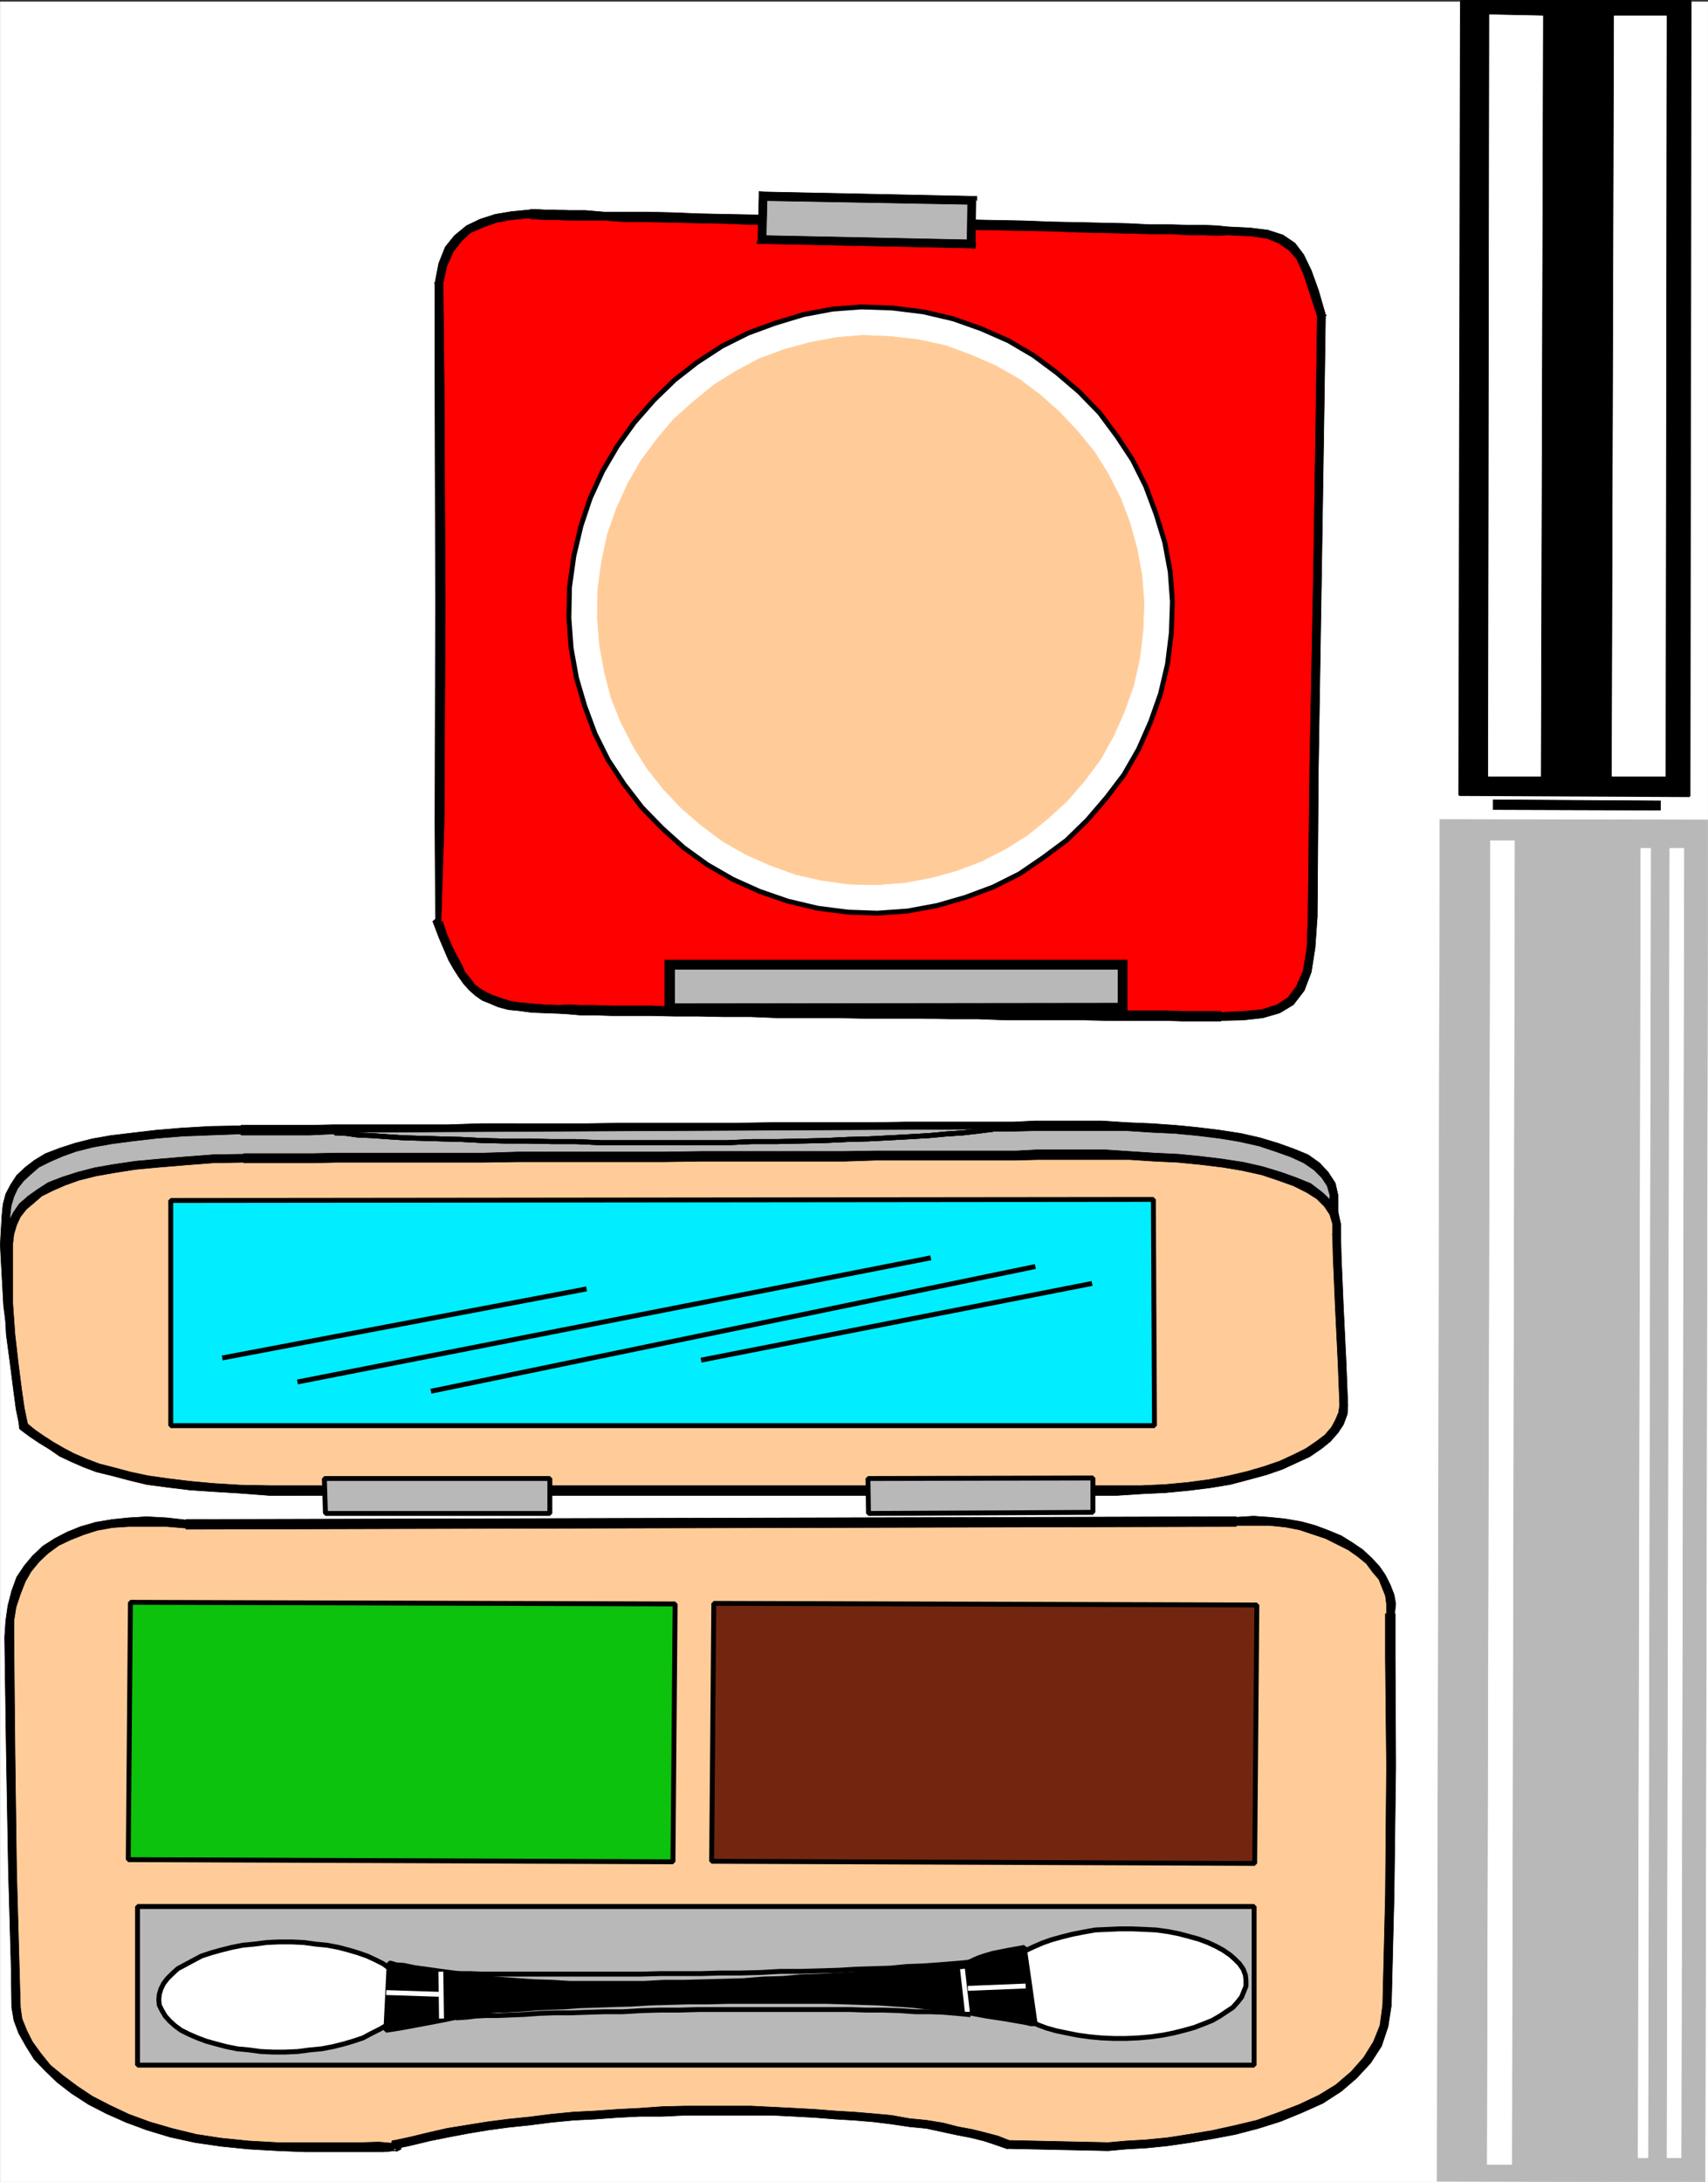 <svg xmlns="http://www.w3.org/2000/svg" width="2344.864" height="2994.994"><rect width="100%" height="100%" fill="#333333" stroke="none"/><defs><clipPath id="a"><path d="M0 0h2344.5v2993H0Zm0 0"/></clipPath><clipPath id="b"><path d="M0 0h2344.5v2992.184H0Zm0 0"/></clipPath><clipPath id="c"><path d="M1972 1122h372.5v1871H1972Zm0 0"/></clipPath><clipPath id="d"><path d="M1972 1121h372.5v1872H1972Zm0 0"/></clipPath></defs><g clip-path="url(#a)" transform="translate(.364 2.446)"><path fill="#fff" d="M0 2992.184h2344.293V-.961H0Zm0 0"/></g><g clip-path="url(#b)" transform="translate(.364 2.446)"><path fill="#fff" fill-rule="evenodd" stroke="#fff" stroke-linecap="square" stroke-linejoin="bevel" stroke-miterlimit="10" stroke-width=".729" d="M0 2992.184h2344.293V-.961H0Zm0 0"/></g><path fill="#fc9" fill-rule="evenodd" stroke="#fc9" stroke-linecap="square" stroke-linejoin="bevel" stroke-miterlimit="10" stroke-width=".729" d="m22.036 2755.18 3.024 17.192 6.722 17.246 8.23 15.683 11.2 17.242 14.226 15.684 17.192 14.953 20.164 15.734 21.726 14.223 23.91 11.985 26.938 12.71 28.395 9.743 30.632 9.691 34.442 7.5 35.113 5.992 37.41 3.754 39.649 1.457 38.136 1.512h115.868l5.992-1.512h5.992l-1.512-.73h-2.238l-2.242-.727h-1.512l23.969-5.992 24.64-5.262 26.938-5.992 26.937-4.48 27.665-5.211 28.394-3.75 29.176-2.243 29.176-3.75 30.632-3.023 29.907-2.238 31.418-1.461 29.906-2.238 31.414-.782 30.687-.73h91.227l29.125.73 29.906.782 27.715 2.238 28.395 1.46 25.425 2.24 26.938 1.51 24.64 3.024 24.696 3.7 23.183 3.019 21.676 3.754 20.946 4.48 20.16 3.75 17.976 5.211 15.68 4.48 14.953 5.993 138.379 2.238 24.645-1.457 26.933-2.242 29.906-2.238 29.907-5.266 31.414-4.48 31.418-6.72 30.632-7.503 30.688-10.473 29.176-11.254 27.668-13.441 23.91-14.953 20.945-17.973 17.922-20.215 14.223-22.453 9.746-24.699 3.7-28.39 3.749-150.415 2.238-177.347-1.507-148.172v-61.375l1.507-13.442-2.238-11.984-4.48-11.984-5.993-12.711-8.23-11.203-9.691-11.25-11.985-10.473-13.441-9.742-14.953-8.235-17.192-7.449-17.976-6.773-18.703-5.938-20.946-3.754-21.672-1.511-21.671-.727-23.915.727-1441.765 3.753-26.883-3.023-26.938-.73-24.695.73-22.402 2.242-21.723 3.75-20.164 5.262-18.703 7.45-15.684 9.015-15.734 10.472-12.711 11.98-11.203 13.442-9.742 14.953-6.723 17.977-5.988 18.703-2.242 20.215-1.457 22.453 2.238 157.137 2.969 165.363 3.754 131.711zm0 0"/><path fill-rule="evenodd" stroke="#000" stroke-linecap="square" stroke-linejoin="bevel" stroke-miterlimit="10" stroke-width=".729" d="m381.009 2940.758-39.649-2.238-37.41-3.754-34.387-5.262-33.656-8.23-30.633-8.961-28.449-10.473-25.422-11.984-24.644-12.711-20.215-13.441L86.38 2848.7l-17.242-14.223-12.715-15.684-11.93-16.464-7.504-14.954-6.719-16.46-2.242-15.735h-11.98l3.02 17.973 6.722 17.922 9.742 17.246 11.2 17.922 14.953 15.734 17.195 16.465 19.433 14.953 23.184 15.004 24.695 12.71 26.934 11.934 28.394 10.524 32.149 9.691 34.387 7.5 35.894 5.211 37.41 3.75 39.649 2.242zm157.027-2.238 1.457 11.2.785 1.51-.785-1.51 2.242 1.51 3.024.731-1.512-.73v-8.961l1.512-2.238-3.754.726-5.992.73h1.511l-16.46-1.456-22.407.726H381.01v11.203l38.136 1.512h106.907l8.96-.73 5.993-.782 3.754.782 5.988-3.024-2.238-9.687-3.75-1.512-.73 1.512-.782-1.512-2.969-.781-.785.781.785 11.2-2.242-11.2 8.961 1.512-7.504 9.687zm0 0"/><path fill-rule="evenodd" stroke="#000" stroke-linecap="square" stroke-linejoin="bevel" stroke-miterlimit="10" stroke-width=".729" d="M1382.993 2937.739h2.242l-14.953-5.942-17.195-4.53-17.922-4.481-20.215-3.75-20.16-5.211-23.188-3.754-23.183-2.238-24.695-4.481-24.641-2.242-26.938-2.238-25.425-1.512-28.395-2.238-27.715-1.512-29.906-1.512-29.125-1.457h-91.227l-30.687.727-31.414 2.242-29.906 1.512-31.418 2.238-29.907 1.512-30.632 2.968-29.176 3.75-29.176 2.973-29.176 3.75-27.668 4.48-27.664 4.48-26.152 5.993-24.695 5.992-24.645 5.262 2.242 11.2 24.64-5.208 24.696-5.992 26.156-5.262 27.664-5.21 26.938-4.481 27.664-3.75 29.176-3.024 29.176-3.75 30.632-2.972 29.907-1.508 31.418-2.242 29.906-1.512h31.414l30.687-1.457h120.352l29.906 1.457 27.715 1.512 28.395 2.242 25.425 1.508 26.938 2.242 24.64 3.023 24.696 3.7 23.183 2.238 20.946 4.531 20.945 4.48 19.434 3.755 17.922 4.48 15.734 5.21 14.953 5.263h1.457-1.457.73l.727.726zm0 0"/><path fill-rule="evenodd" stroke="#000" stroke-linecap="square" stroke-linejoin="bevel" stroke-miterlimit="10" stroke-width=".729" d="m1521.372 2940.758-138.379-3.02v11.255l138.379 2.968zm376.891-188.547-3.75 27.665-8.961 22.453-13.496 21.675-17.192 19.485-20.945 17.922-23.184 14.222-26.883 12.766-29.175 11.203-29.176 10.469-31.418 7.504-30.633 6.722-31.418 5.207-29.176 4.536-29.906 2.968-26.933 1.512-24.645 2.238v11.203l24.645-2.242 26.933-1.457 29.906-3.023 30.688-4.48 31.363-5.262 31.418-5.993 31.414-8.23 30.688-9.691 29.125-11.981 28.445-12.715 25.426-16.46 20.941-17.977 19.434-20.946 14.953-23.183 8.96-26.934 4.481-29.176zm0 0"/><path fill-rule="evenodd" stroke="#000" stroke-linecap="square" stroke-linejoin="bevel" stroke-miterlimit="10" stroke-width=".729" d="M1903.474 2214.903h-1.512v61.375l1.512 148.172-1.512 177.347-3.7 150.414h11.93l3.754-150.414 2.238-177.347-.726-148.172v-61.375zm0 0"/><path fill-rule="evenodd" stroke="#000" stroke-linecap="square" stroke-linejoin="bevel" stroke-miterlimit="10" stroke-width=".729" d="M1697.106 2095.176v-1.457h45.586l21.672 2.238 19.488 3.7 17.922 5.992 17.973 5.992 16.414 8.23 14.953 7.505 12.711 8.96 11.984 9.743 8.231 11.199 8.96 10.473 4.481 11.253 4.48 11.204 1.513 11.253v13.442h11.199l1.511-13.442-2.238-12.714-5.262-13.493-6.722-13.441-8.23-11.984-10.473-11.254-11.93-11.2-14.227-9.742-15.68-9.746-17.976-7.449-17.922-6.719-19.433-5.265-21.727-3.75-21.672-2.239-21.672-1.511-23.914 1.511v-.73zm0 0"/><path fill-rule="evenodd" stroke="#000" stroke-linecap="square" stroke-linejoin="bevel" stroke-miterlimit="10" stroke-width=".729" d="M255.34 2097.419v1.507l1441.766-3.75v-13.441l-1441.765 3.75zm0 0"/><path fill-rule="evenodd" stroke="#000" stroke-linecap="square" stroke-linejoin="bevel" stroke-miterlimit="10" stroke-width=".729" d="M19.067 2247.098v-22.453l2.97-18.703 5.991-17.977 6.723-17.191 8.23-14.223 11.204-13.496 11.98-11.2 14.227-10.472 15.68-7.504 18.702-7.449 18.707-5.992 20.942-3.75 22.402-1.512h51.633l26.883 2.242v-11.203l-26.883-3.023-26.938-1.457-24.695 1.457-22.402 2.293-22.453 3.7-20.946 5.991-18.703 7.504-17.195 8.961-16.41 10.473-14.223 13.492-11.203 13.441-10.469 15.735-6.773 18.703-5.211 20.215-2.969 20.945-1.512 22.453zm8.961 508.082-1.511-53.87-3.696-131.712-2.242-165.363-1.512-157.137H6.357l2.238 157.137 2.972 165.363 3.75 131.711.73 53.871zm0 0"/><path fill="#0cc20c" fill-rule="evenodd" stroke="#0cc20c" stroke-linecap="square" stroke-linejoin="bevel" stroke-miterlimit="10" stroke-width=".729" d="m923.888 2555.376 2.972-353.915-747.793-2.242-2.968 353.188zm0 0"/><path fill="none" stroke="#000" stroke-linecap="square" stroke-linejoin="bevel" stroke-miterlimit="10" stroke-width="6.721" d="m923.888 2555.376 2.972-353.915-747.793-2.242-2.968 353.188zm0 0"/><path fill="#73260f" fill-rule="evenodd" stroke="#73260f" stroke-linecap="square" stroke-linejoin="bevel" stroke-miterlimit="10" stroke-width=".729" d="m1722.528 2557.618 2.973-354.7-745.55-2.238-2.974 353.965zm0 0"/><path fill="none" stroke="#000" stroke-linecap="square" stroke-linejoin="bevel" stroke-miterlimit="10" stroke-width="6.721" d="m1722.528 2557.618 2.973-354.7-745.55-2.238-2.974 353.965zm0 0"/><path fill="#b8b8b8" fill-rule="evenodd" stroke="#b8b8b8" stroke-linecap="square" stroke-linejoin="bevel" stroke-miterlimit="10" stroke-width=".729" d="M1721.747 2834.477v-217.726H188.81v217.726zm0 0"/><path fill="none" stroke="#000" stroke-linecap="square" stroke-linejoin="bevel" stroke-miterlimit="10" stroke-width="6.721" d="M1721.747 2834.477v-217.726H188.81v217.726zm0 0"/><path fill="#fff" fill-rule="evenodd" stroke="#fff" stroke-linecap="square" stroke-linejoin="bevel" stroke-miterlimit="10" stroke-width=".729" d="m391.477 2816.551 17.196-.781 17.191-2.238 15.684-1.461 15.734-3.02 14.953-3.75 12.711-3.754 13.442-4.48 11.203-5.992 11.98-5.989 8.961-5.21 7.504-6.723 6.723-6.774 5.988-6.718 3.7-7.45 3.023-15.007-1.512-7.45-3.75-7.503-4.48-7.5-5.993-6.723-7.449-6.719-8.234-5.992-10.469-5.262-11.203-5.21-12.711-4.481-12.715-3.75-14.223-3.754-15.683-2.969-15.735-1.512-16.41-2.238-16.465-.781h-17.191l-17.191.781-17.246 2.238-15.684 1.512-14.953 2.969-14.953 3.754-13.442 3.75-13.492 4.48-11.203 5.992-11.2 5.993-9.741 5.207-7.454 6.773-6.773 6.723-5.207 6.719-3.754 7.503-2.238 7.45-.73 7.504.73 7.503 3.75 7.45 4.48 7.5 5.992 6.722 7.45 6.719 8.234 5.992 10.473 5.262 11.98 5.21 11.93 4.481 13.496 3.754 14.172 3.75 14.953 3.02 15.734 1.46 16.461 2.239 17.196.781zm0 0"/><path fill="none" stroke="#000" stroke-linecap="square" stroke-linejoin="bevel" stroke-miterlimit="10" stroke-width="6.721" d="m391.477 2816.551 17.196-.781 17.191-2.238 15.684-1.461 15.734-3.02 14.953-3.75 12.711-3.754 13.442-4.48 11.203-5.992 11.98-5.989 8.961-5.21 7.504-6.723 6.723-6.774 5.988-6.718 3.7-7.45 3.023-15.007-1.512-7.45-3.75-7.503-4.48-7.5-5.993-6.723-7.449-6.719-8.234-5.992-10.469-5.262-11.203-5.21-12.711-4.481-12.715-3.75-14.223-3.754-15.683-2.969-15.735-1.512-16.41-2.238-16.465-.781h-17.191l-17.191.781-17.246 2.238-15.684 1.512-14.953 2.969-14.953 3.754-13.442 3.75-13.492 4.48-11.203 5.992-11.2 5.993-9.741 5.207-7.454 6.773-6.773 6.723-5.207 6.719-3.754 7.503-2.238 7.45-.73 7.504.73 7.503 3.75 7.45 4.48 7.5 5.992 6.722 7.45 6.719 8.234 5.992 10.473 5.262 11.98 5.21 11.93 4.481 13.496 3.754 14.172 3.75 14.953 3.02 15.734 1.46 16.461 2.239 17.196.781zm0 0"/><path fill="#fff" fill-rule="evenodd" stroke="#fff" stroke-linecap="square" stroke-linejoin="bevel" stroke-miterlimit="10" stroke-width=".729" d="m1546.017 2797.848 17.19-.781 16.466-1.457 16.46-2.293 14.954-2.969 14.953-3.754 13.441-3.75 13.496-5.21 11.2-4.481 10.472-5.992 8.961-5.989 9.016-5.992 6.719-7.504 5.21-6.719 3.02-7.503 2.973-7.45v-7.504l-.73-7.449-3.024-8.234-5.207-7.5-5.992-5.992-6.723-5.993-9.742-6.718-9.692-5.262-11.253-5.21-11.93-4.481-13.492-3.754-14.172-3.75-14.953-2.969-16.465-2.242-15.735-.782-17.191-.726h-17.191l-16.465.726-17.196.782-16.46 2.972-14.954 2.97-14.953 3.75-13.441 3.75-12.715 4.484-11.98 5.261-11.204 5.207-8.96 6.774-7.5 5.941-6.723 7.5-5.992 6.723-3.7 7.504-2.293 7.5-.726 7.449.726 7.504 4.536 7.45 4.48 6.772 5.211 7.45 8.23 5.992 8.231 6.773 10.473 4.48 11.203 5.993 11.98 4.48 13.442 3.75 14.226 2.973 14.95 2.969 16.464 2.293 15.684 1.457 17.191.781zm0 0"/><path fill="none" stroke="#000" stroke-linecap="square" stroke-linejoin="bevel" stroke-miterlimit="10" stroke-width="6.721" d="m1546.017 2797.848 17.19-.781 16.466-1.457 16.46-2.293 14.954-2.969 14.953-3.754 13.441-3.75 13.496-5.21 11.2-4.481 10.472-5.992 8.961-5.989 9.016-5.992 6.719-7.504 5.21-6.719 3.02-7.503 2.973-7.45v-7.504l-.73-7.449-3.024-8.234-5.207-7.5-5.992-5.992-6.723-5.993-9.742-6.718-9.692-5.262-11.253-5.21-11.93-4.481-13.492-3.754-14.172-3.75-14.953-2.969-16.465-2.242-15.735-.782-17.191-.726h-17.191l-16.465.726-17.196.782-16.46 2.972-14.954 2.97-14.953 3.75-13.441 3.75-12.715 4.484-11.98 5.261-11.204 5.207-8.96 6.774-7.5 5.941-6.723 7.5-5.992 6.723-3.7 7.504-2.293 7.5-.726 7.449.726 7.504 4.536 7.45 4.48 6.772 5.211 7.45 8.23 5.992 8.231 6.773 10.473 4.48 11.203 5.993 11.98 4.48 13.442 3.75 14.226 2.973 14.95 2.969 16.464 2.293 15.684 1.457 17.191.781zm0 0"/><path fill-rule="evenodd" stroke="#000" stroke-linecap="square" stroke-linejoin="bevel" stroke-miterlimit="10" stroke-width=".729" d="m534.286 2694.586-4.48 92.008 19.433-2.969 20.215-3.75 20.16-3.753 19.434-3.75 17.976-3.7 16.41-3.02 12.711-2.972 9.747-1.508h2.968l5.262-1.511 8.961-.73h10.473l12.71-.782 14.223-.73 17.195-1.512 17.922-.727 20.215-.73 20.16-1.512 23.188-.727 23.183-.785 24.696-.726 25.426-1.512 25.421-.73 26.938-.782h27.664l26.883-.73h134.629l25.426.73 23.183.781 23.914.731 22.453 1.512 21.676 1.511 20.941 2.239 19.434 1.457 16.465 2.242 14.953 3.023 32.145 5.989 24.695 3.753 17.195 2.97 12.711 2.238 5.992 1.511h5.938l-14.953-104.773-24.64 4.48-18.704 3.754-12.715 3.75-8.23 2.969-6.723 3.023-4.48 2.239-5.262 1.511-6.719 2.243-3.754.726h-5.207l-7.504.73-10.472.782-12.711 2.242-14.172.727-15.735.78-17.921 2.243-18.704.73-20.945 2.239-20.164 1.512-23.184 1.511-23.964 1.457-24.645.782-25.426 2.242-26.207.73-26.883 2.239-26.933.78-26.938.731-26.882.73h-27.72l-27.663 1.509H781.813l-23.968-1.508-23.914-.73-21.672-1.512-20.946-1.458-19.433-1.511-17.973-3.024-24.644-3.699-23.184-3.02-20.945-2.972-16.461-2.238-14.227-3.024-10.418-.726-7.504-2.243zm0 0"/><path fill="none" stroke="#000" stroke-linecap="square" stroke-linejoin="bevel" stroke-miterlimit="10" stroke-width="6.721" d="m534.286 2694.586-4.48 92.008 19.433-2.969 20.215-3.75 20.16-3.753 19.434-3.75 17.976-3.7 16.41-3.02 12.711-2.972 9.747-1.508h2.968l5.262-1.511 8.961-.73h10.473l12.71-.782 14.223-.73 17.195-1.512 17.922-.727 20.215-.73 20.16-1.512 23.188-.727 23.183-.785 24.696-.726 25.426-1.512 25.421-.73 26.938-.782h27.664l26.883-.73h134.629l25.426.73 23.183.781 23.914.731 22.453 1.512 21.676 1.511 20.941 2.239 19.434 1.457 16.465 2.242 14.953 3.023 32.145 5.989 24.695 3.753 17.195 2.97 12.711 2.238 5.992 1.511h5.938l-14.953-104.773-24.64 4.48-18.704 3.754-12.715 3.75-8.23 2.969-6.723 3.023-4.48 2.239-5.262 1.511-6.719 2.243-3.754.726h-5.207l-7.504.73-10.472.782-12.711 2.242-14.172.727-15.735.78-17.921 2.243-18.704.73-20.945 2.239-20.164 1.512-23.184 1.511-23.964 1.457-24.645.782-25.426 2.242-26.207.73-26.883 2.239-26.933.78-26.938.731-26.882.73h-27.72l-27.663 1.509H781.813l-23.968-1.508-23.914-.73-21.672-1.512-20.946-1.458-19.433-1.511-17.973-3.024-24.644-3.699-23.184-3.02-20.945-2.972-16.461-2.238-14.227-3.024-10.418-.726-7.504-2.243zm0 0"/><path fill="none" stroke="#fff" stroke-linecap="square" stroke-linejoin="bevel" stroke-miterlimit="10" stroke-width="6.721" d="m605.298 2709.54.781 57.62m-72.523-32.195 68.773 2.239m719.395-31.414 5.941 52.359m77.055-32.145-72.575 2.97"/><path fill="none" stroke="#000" stroke-linecap="square" stroke-linejoin="bevel" stroke-miterlimit="10" stroke-width="6.721" d="m629.263 2769.403 11.203-.73 11.98-1.512 14.953-.782h16.465l17.192-.726 18.652-.73 20.945-1.512 20.946-.73h22.453l22.402-.782 23.969-.727h24.64l25.426-1.511 25.426-.73h26.207l26.883-.782h207.879l22.453.781h23.187l22.454.73 21.675 1.512h20.16l18.703.727 17.977 1.512 15.68 1.511m-706.629-56.112h23.183l15.68.73H880.49l26.207-.73h55.328l26.887-.782h27.715l27.664-.73 26.887-1.509h26.933l26.938-.73 25.426-.781 23.91-1.461 24.699-.781 23.184-.727 23.183-2.242 21.672-.781 20.945-1.457 18.653-1.512 17.972-1.512 16.465-2.238"/><path fill="#b8b8b8" fill-rule="evenodd" stroke="#b8b8b8" stroke-linecap="square" stroke-linejoin="bevel" stroke-miterlimit="10" stroke-width=".729" d="m330.888 1551.2-41.891.73-38.867 2.238-35.895 2.243-32.144 3.75-29.18 3.754-26.152 5.207-23.184 5.261-20.215 6.723-17.922 7.504-14.953 8.96-11.984 9.013-10.473 10.472-8.96 11.2-5.262 12.714-3.7 13.492-2.238 14.223-.781 39.648.781 42.672 2.969 41.106 4.48 38.918 5.262 35.168 3.7 26.937 3.75 17.973.73 6.723 11.984 9.742 12.711 8.23 12.711 8.961 14.227 8.235 15.68 7.5 16.464 7.503 17.922 6.723 20.945 5.988 23.184 5.211 23.965 5.993 27.664 3.75 30.636 3.753 32.926 2.97 36.63 1.51 39.648 2.24h1163.547l34.386-.731 32.145-2.239 31.418-3.023 29.176-3.75 26.882-4.48 26.207-6.723 23.184-6.719 21.676-7.504 20.16-8.23 16.465-8.961 15.734-10.473 11.93-9.012 9.742-11.203 6.723-10.472 4.48-12.711.73-11.254-1.46-56.844-3.75-77.105-2.97-69.555-.78-29.957v-14.953l-3.754-14.223-8.961-13.492-11.2-11.203-14.953-10.473-19.433-8.23-20.215-8.235-23.914-7.5-26.207-5.21-28.395-5.262-30.632-3.75-30.688-2.243-32.148-2.238-34.383-2.242-33.656-.73h-92.739l-28.394.73h-148.852l-43.348 1.512h-140.566l-50.117.73h-152.55l-50.849.781H659.9l-44.859 1.457H458.009l-32.145.782zm0 0"/><path fill-rule="evenodd" stroke="#000" stroke-linecap="square" stroke-linejoin="bevel" stroke-miterlimit="10" stroke-width=".729" d="m13.806 1668.684 1.511-13.492 3.75-12.711 5.211-11.203 8.23-10.524 9.743-8.96 11.203-9.743 14.953-7.453 17.192-7.5 18.707-6.722 23.91-5.993 25.426-4.48 28.449-3.75 32.144-3.75 35.895-2.973 38.867-1.508 41.89-1.511v-11.203l-41.89.73-38.867 2.242-35.895 3.02-32.144 3.75-30.688 3.699-25.426 4.535-23.183 5.938-20.945 6.773-19.434 7.45-14.953 9.015-12.711 9.691-11.93 11.254-8.234 12.711-6.719 12.711-3.754 14.223-1.508 15.734zm0 0"/><path fill-rule="evenodd" stroke="#000" stroke-linecap="square" stroke-linejoin="bevel" stroke-miterlimit="10" stroke-width=".729" d="m32.509 1913.348 2.242 3.75-1.461-6.719-3.75-17.976-3.75-26.207-4.48-35.168-5.262-38.918-2.242-41.106v-82.32h-11.2l-2.242 39.649 2.242 42.671 2.239 41.106 5.261 38.918 4.48 35.168 3.7 28.449 3.75 17.973.785 6.722 2.239 3.75-2.239-3.75v1.508l2.239 2.242zm0 0"/><path fill-rule="evenodd" stroke="#000" stroke-linecap="square" stroke-linejoin="bevel" stroke-miterlimit="10" stroke-width=".729" d="M409.4 1999.418h-43.344l-39.649-.73-36.629-2.293-32.926-2.969-30.636-3.754-26.203-3.75-24.645-5.21-22.457-5.989-20.21-5.265-17.927-6.72-17.191-7.503-14.223-8.23-14.222-7.45-12.715-8.234-11.93-8.23-11.984-9.743-7.45 9.742 11.93 8.961 13.496 9.012 13.442 8.234 14.222 9.692 15.684 7.5 17.191 7.504 17.977 6.718 21.672 5.211 22.453 5.993 24.644 5.261 28.446 4.48 30.636 3.75 32.926 2.243 36.63 2.238 39.648 2.973h43.343zm1120.202 0H409.4v13.442h1120.204Zm0 0"/><path fill-rule="evenodd" stroke="#000" stroke-linecap="square" stroke-linejoin="bevel" stroke-miterlimit="10" stroke-width=".729" d="m1835.43 1888.653-1.511 10.473-4.48 10.472-5.993 9.742-8.23 9.743-11.93 9.742-14.226 9.691-16.461 8.23-19.434 8.231-21.676 8.234-23.183 5.993-25.426 6.718-27.664 5.262-27.664 3.75-31.418 2.242-32.145 2.242h-34.386v13.442l34.386-2.242 32.145-1.457 31.418-3.024 29.906-3.75 27.664-5.21 25.426-5.993 24.695-6.719 21.672-7.504 19.434-8.96 17.976-8.231 16.41-11.254 11.985-9.691 10.468-11.985 7.454-11.98 5.261-13.496.73-12.711zm0 0"/><path fill-rule="evenodd" stroke="#000" stroke-linecap="square" stroke-linejoin="bevel" stroke-miterlimit="10" stroke-width=".729" d="M1825.688 1654.461v.73l.782 29.958 2.968 69.555 3.75 77.105 2.243 56.844h11.203l-2.243-56.844-3.75-77.105-2.972-69.555-.727-29.957v.73l-11.254-1.46-.73.73h.73zm0 0"/><path fill-rule="evenodd" stroke="#000" stroke-linecap="square" stroke-linejoin="bevel" stroke-miterlimit="10" stroke-width=".729" d="M1478.755 1551.93h68.043l34.383 2.238 32.148 1.512 30.688 2.969 30.632 3.754 26.938 4.48 26.883 5.992 22.453 7.5 20.945 7.45 17.922 8.234 14.223 9.742 10.472 10.473 7.504 11.254 3.7 12.71v14.223l11.253 1.461v-15.683l-3.754-16.465-9.742-14.95-11.93-12.765-15.734-11.203-20.164-8.23-20.941-7.504-24.696-7.45-26.156-5.992-29.176-4.48-30.632-3.75-30.688-3.024-32.148-2.238-34.383-1.461-33.656-2.238h-34.387zm-1147.867 4.48v1.512h94.976l32.145-1.511H615.04l44.86-.73h145.827l50.848-.731h152.55l50.118-.782h140.566l43.348-1.507h148.852l28.394-.73h58.352v-13.442h-58.352l-28.394 1.457h-148.852l-43.348.781h-140.566l-50.117.73h-152.55l-50.849.731H659.9l-44.859 1.512H458.009l-32.145.726h-94.976zm0 0"/><path fill="#fc9" fill-rule="evenodd" stroke="#fc9" stroke-linecap="square" stroke-linejoin="bevel" stroke-miterlimit="10" stroke-width=".729" d="m334.638 1590.118-41.887.73-38.867 2.969-35.899 2.242-32.144 3.02-29.176 5.21-26.207 4.536-23.184 5.207-20.164 6.722-17.972 7.5-14.953 8.965-11.934 9.012-10.469 9.691-8.96 11.254-5.266 12.711-3.75 12.711-2.239 14.227-.73 41.156.73 41.16 3.02 42.668 4.48 38.922 5.211 35.168 3.75 26.934 3.754 18.703.727 5.992 11.984 9.691 12.711 8.23 13.441 9.016 14.227 8.23 14.95 7.45 16.464 7.504 18.703 6.719 20.164 5.992 23.184 5.262 24.695 5.941 26.883 3.75 30.687 3.75 32.875 3.023 36.68 1.457 39.598 2.243h1163.547l34.437-.73 32.149-2.24 31.414-3.023 29.125-3.699 26.933-4.531 26.157-6.723 23.183-6.718 21.727-7.504 20.164-8.23 17.191-8.962 14.953-10.472 11.985-8.961 9.742-11.254 6.719-10.473 4.48-12.71.73-11.255-1.511-56.844-3.7-77.054-3.019-69.606-.73-29.957v-14.953l-3.75-14.222-8.961-13.442-11.204-11.254-14.953-10.472-18.703-8.23-20.945-8.235-23.914-7.45-26.207-5.261-28.395-5.262-30.683-3.7-30.637-2.241-32.145-2.293-34.437-1.457-33.606-1.512h-92.738l-28.445 1.512h-192.145l-44.129.73h-196.68l-50.847.727H711.528l-47.879.785H461.763l-32.149 1.508zm0 0"/><path fill-rule="evenodd" stroke="#000" stroke-linecap="square" stroke-linejoin="bevel" stroke-miterlimit="10" stroke-width=".729" d="m17.556 1706.825 1.511-12.715 3.754-12.711 5.207-11.254 8.235-10.473 9.742-8.23 11.199-9.691 14.953-7.504 17.195-7.5 18.704-6.723 23.914-5.992 25.425-4.48 28.446-4.481 32.144-3.02 35.899-2.972 38.867-3.02 41.887-.73v-11.2l-41.887.727-38.867 2.969-35.899 3.023-32.144 2.969-30.688 4.535-25.426 4.48-23.183 5.993-20.945 6.718-19.434 7.504-14.953 9.688-12.711 9.016-11.984 10.472-8.23 11.93-6.72 13.496-3.699 14.223-1.512 14.953zm0 0"/><path fill-rule="evenodd" stroke="#000" stroke-linecap="square" stroke-linejoin="bevel" stroke-miterlimit="10" stroke-width=".729" d="m36.263 1952.997 2.238 3.75-1.512-6.723-3.699-17.973-3.75-26.152-4.48-35.168-4.481-38.922-3.023-42.668v-82.316h-11.2l-2.242 41.156 2.242 41.16 2.239 42.668 5.21 38.922 4.481 35.168 3.75 28.395 3.754 17.972.727 6.723 2.242 3.75-2.242-3.75v1.508l2.242 2.242zm0 0"/><path fill-rule="evenodd" stroke="#000" stroke-linecap="square" stroke-linejoin="bevel" stroke-miterlimit="10" stroke-width=".729" d="M413.153 2039.063h-43.398l-39.598-.727-36.68-2.242-32.875-3.02-30.687-3.753-26.152-3.7-24.696-5.261-22.402-5.992-20.215-5.207-17.922-6.774-17.195-7.453-14.223-7.5-14.222-8.23-12.711-8.235-11.934-8.23-11.98-9.742-7.504 9.742 11.984 8.96 13.442 9.012 13.492 8.235 14.172 9.742 15.734 7.45 17.191 7.503 17.926 6.719 21.723 5.262 22.402 5.941 24.695 5.992 28.395 3.75 30.687 3.75 32.875 2.242 36.68 2.239 39.598 3.023h43.398zm1120.149 0H413.153v13.496h1120.149Zm305.878-110.762-1.511 10.524-4.48 10.472-5.262 9.692-8.961 10.469-11.93 9.015-14.223 9.692-16.464 8.23-19.434 9.012-21.672 7.453-23.184 6.773-25.425 5.989-26.938 5.21-28.394 3.75-31.414 2.973-32.149 1.508h-34.437v13.496l34.437-2.242 32.149-1.508 31.414-3.023 29.906-3.7 27.664-4.53 25.426-6.724 24.644-6.718 21.723-7.504 19.434-8.961 17.925-8.23 16.461-11.254 11.985-9.692 10.472-11.984 7.45-11.254 5.261-14.172.73-12.762zm-9.742-234.191v.73l.73 29.957 3.02 69.606 3.754 77.054 2.239 56.844h11.203l-2.243-56.844-3.75-77.054-2.968-69.606-.781-29.957v.782l-11.204-1.512-.73.73h.73zm0 0"/><path fill-rule="evenodd" stroke="#000" stroke-linecap="square" stroke-linejoin="bevel" stroke-miterlimit="10" stroke-width=".729" d="M1482.454 1591.579h68.043l34.437 2.238 32.145 1.512 30.637 3.023 30.683 3.7 26.938 4.53 26.883 5.942 22.457 7.5 20.941 7.504 17.926 8.96 14.223 8.962 10.472 10.472 7.45 11.254 3.75 12.711v14.223l11.203 1.512v-15.735l-3.7-16.465-9.015-14.953-12.711-11.98-15.684-11.985-20.215-8.23-20.89-7.45-24.696-7.503-26.156-5.992-29.176-4.48-30.683-3.75-30.637-2.97-32.145-1.511-34.437-2.242-33.606-2.239h-34.437zm-1147.816 3.75v.73h94.976l32.149-.73h201.886l47.88-.73h200.378l50.848-.782h196.68l44.128-1.457h192.145l28.445-.781h58.301v-13.442h-58.3l-28.446 1.508h-192.145l-44.129.73h-196.68l-50.847.73H711.528l-47.879 1.513H461.763l-32.149.726h-94.976zm0 0"/><path fill="#b8b8b8" fill-rule="evenodd" stroke="#b8b8b8" stroke-linecap="square" stroke-linejoin="bevel" stroke-miterlimit="10" stroke-width=".729" d="m462.493 1554.95 13.442.73 15.734 2.242 19.43.727 20.214 1.512 23.133 1.511 24.696.73 26.156.782 27.715.73 29.125 1.508 31.418.73h30.687l33.602.731h32.93l33.656 1.512h174.222l33.657-1.512h34.386l32.926-.73 32.875-.73 31.418-1.508 28.395-.73 29.175-1.513 27.664-1.511 26.207-1.512 23.914-2.238 22.454-1.461 20.164-2.29 17.922-2.242zm0 0"/><path fill="none" stroke="#000" stroke-linecap="square" stroke-linejoin="bevel" stroke-miterlimit="10" stroke-width="6.721" d="m462.493 1554.95 13.442.73 15.734 2.242 19.43.727 20.214 1.512 23.133 1.511 24.696.73 26.156.782 27.715.73 29.125 1.508 31.418.73h30.687l33.602.731h32.93l33.656 1.512h174.222l33.657-1.512h34.386l32.926-.73 32.875-.73 31.418-1.508 28.395-.73 29.175-1.513 27.664-1.511 26.207-1.512 23.914-2.238 22.454-1.461 20.164-2.29 17.922-2.242"/><path fill="none" stroke="#000" stroke-linecap="square" stroke-linejoin="bevel" stroke-miterlimit="10" stroke-width="6.721" d="m462.493 1554.95 13.442.73 15.734 2.242 19.43.727 20.214 1.512 23.133 1.511 24.696.73 26.156.782 27.715.73 29.125 1.508 31.418.73h30.687l33.602.731h32.93l33.656 1.512h174.222l33.657-1.512h34.386l32.926-.73 32.875-.73 31.418-1.508 28.395-.73 29.175-1.513 27.664-1.511 26.207-1.512 23.914-2.238 22.454-1.461 20.164-2.29 17.922-2.242"/><path fill="none" stroke="#000" stroke-linecap="square" stroke-linejoin="bevel" stroke-miterlimit="10" stroke-width="6.721" d="m462.493 1554.95 13.442.73 15.734 2.242 19.43.727 20.214 1.512 23.133 1.511 24.696.73 26.156.782 27.715.73 29.125 1.508 31.418.73h30.687l33.602.731h32.93l33.656 1.512h174.222l33.657-1.512h34.386l32.926-.73 32.875-.73 31.418-1.508 28.395-.73 29.175-1.513 27.664-1.511 26.207-1.512 23.914-2.238 22.454-1.461 20.164-2.29 17.922-2.242"/><path fill="#b8b8b8" fill-rule="evenodd" stroke="#b8b8b8" stroke-linecap="square" stroke-linejoin="bevel" stroke-miterlimit="10" stroke-width=".729" d="M754.876 2077.254v-47.933H445.298l1.512 47.933zm0 0"/><path fill="none" stroke="#000" stroke-linecap="square" stroke-linejoin="bevel" stroke-miterlimit="10" stroke-width="6.721" d="M754.876 2077.254v-47.933H445.298l1.512 47.933zm0 0"/><path fill="#b8b8b8" fill-rule="evenodd" stroke="#b8b8b8" stroke-linecap="square" stroke-linejoin="bevel" stroke-miterlimit="10" stroke-width=".729" d="M1500.427 2075.743v-47.149l-308.848.727.73 47.933zm0 0"/><path fill="none" stroke="#000" stroke-linecap="square" stroke-linejoin="bevel" stroke-miterlimit="10" stroke-width="6.721" d="M1500.427 2075.743v-47.149l-308.848.727.73 47.933zm0 0"/><path fill="#0ef" fill-rule="evenodd" stroke="#0ef" stroke-linecap="square" stroke-linejoin="bevel" stroke-miterlimit="10" stroke-width=".729" d="m1584.935 1956.747-1.512-310.516-1349.028 1.457v309.059zm0 0"/><path fill="none" stroke="#000" stroke-linecap="square" stroke-linejoin="bevel" stroke-miterlimit="10" stroke-width="6.721" d="m1584.935 1956.747-1.512-310.516-1349.028 1.457v309.059zm0 0"/><path fill="#fff" fill-rule="evenodd" stroke="#fff" stroke-linecap="square" stroke-linejoin="bevel" stroke-miterlimit="10" stroke-width=".729" d="m411.642 1896.153 862.933-169.113zm0 0"/><path fill="none" stroke="#000" stroke-linecap="square" stroke-linejoin="bevel" stroke-miterlimit="10" stroke-width="6.721" d="m411.642 1896.153 862.933-169.113"/><path fill="#fff" fill-rule="evenodd" stroke="#fff" stroke-linecap="square" stroke-linejoin="bevel" stroke-miterlimit="10" stroke-width=".729" d="m594.876 1908.868 823.285-169.848Zm0 0"/><path fill="none" stroke="#000" stroke-linecap="square" stroke-linejoin="bevel" stroke-miterlimit="10" stroke-width="6.721" d="m594.876 1908.868 823.285-169.848"/><path fill="#fff" fill-rule="evenodd" stroke="#fff" stroke-linecap="square" stroke-linejoin="bevel" stroke-miterlimit="10" stroke-width=".729" d="m965.778 1866.196 530.168-103.992zm0 0"/><path fill="none" stroke="#000" stroke-linecap="square" stroke-linejoin="bevel" stroke-miterlimit="10" stroke-width="6.721" d="m965.778 1866.196 530.168-103.992"/><path fill="#fff" fill-rule="evenodd" stroke="#fff" stroke-linecap="square" stroke-linejoin="bevel" stroke-miterlimit="10" stroke-width=".729" d="m308.43 1863.227 493.544-93.52zm0 0"/><path fill="none" stroke="#000" stroke-linecap="square" stroke-linejoin="bevel" stroke-miterlimit="10" stroke-width="6.721" d="m308.43 1863.227 493.544-93.52"/><g clip-path="url(#c)" transform="translate(.364 2.446)"><path fill="#b8b8b8" fill-rule="evenodd" d="m1972.664 2991.457 367.875.727 3.754-1869.243-367.879-.73zm0 0"/></g><g clip-path="url(#d)" transform="translate(.364 2.446)"><path fill="none" stroke="#b8b8b8" stroke-linecap="square" stroke-linejoin="bevel" stroke-miterlimit="10" stroke-width=".729" d="m1972.664 2991.457 367.875.727 3.754-1869.243-367.879-.73zm0 0"/></g><path fill-rule="evenodd" stroke="#000" stroke-linecap="square" stroke-linejoin="bevel" stroke-miterlimit="10" stroke-width=".729" d="m2003.661 1091 315.57 1.512 1.512-1091.027h-314.84zm0 0"/><path fill="none" stroke="#000" stroke-linecap="square" stroke-linejoin="bevel" stroke-miterlimit="10" stroke-width="2.97" d="m2003.661 1091 315.57 1.512 1.512-1091.027h-314.84zm0 0"/><path fill="#fff" fill-rule="evenodd" stroke="#fff" stroke-linecap="square" stroke-linejoin="bevel" stroke-miterlimit="10" stroke-width=".729" d="M2213.052 1065.524h73.304L2287.813 21.7h-71.742zm-169.742 0h71.793L2118.07 21.7l-73.25-1.512zm245.285 1896.18h19.433l3.754-1797.399h-19.433zm-26.203 0h-13.446l3.754-1797.399h13.442zm-220.594 8.96h33.656l3.754-1816.832h-32.93zm0 0"/><path fill-rule="evenodd" stroke="#000" stroke-linecap="square" stroke-linejoin="bevel" stroke-miterlimit="10" stroke-width=".729" d="M2050.032 1104.442v6.773l229.602.73v-12.714l-229.602-1.508zm0 0"/><path fill="#fc9" fill-rule="evenodd" stroke="#fc9" stroke-linecap="square" stroke-linejoin="bevel" stroke-miterlimit="10" stroke-width=".729" d="m1733 1283.301 5.942-873.976-1063.308-7.504-5.992 873.98zm0 0"/><path fill="red" fill-rule="evenodd" stroke="red" stroke-linecap="square" stroke-linejoin="bevel" stroke-miterlimit="10" stroke-width=".729" d="m602.33 388.329 1.507 139.21.73 300.825-.73 300.047-2.238 137.699 6.718 17.922 6.723 16.465 6.723 14.222 5.988 11.98 5.992 10.473 7.45 9.742 6.773 8.235 8.18 6.719 9.015 5.992 10.473 4.48 9.687 3.75 13.496 3.754 14.172 2.238 16.461 1.512 17.977.73 20.16 1.512h12.715l17.191.727h19.434l23.183.73h54.602l31.418.782h32.875l33.656 1.46h37.406l37.41.782h78.512l38.14.726h79.974l39.648.782h38.867l38.918 1.46h106.91l32.145.782h80.754l21.726.73h53.09l30.633-.73 26.207-3.024 21.676-6.718 17.191-10.473 13.442-16.465 9.015-23.965 5.938-32.926 1.511-42.62 2.239-202.825 4.48-274.617 3.754-243.152 2.238-104.043-10.472-33.656-9.688-26.208-9.016-20.945-11.93-14.222-14.952-10.473-18.703-6.719-23.97-2.242-30.632-2.238h-14.223l-17.922-.782h-20.945l-24.695-.73h-28.395l-29.906-1.512-33.656-.73-34.387-.782-37.406-.726-38.867-1.512-39.649-.73-40.379-.73-41.886-1.509-41.887-.73-41.836-.781-40.379-.73-41.89-1.512-41.887-.727-39.649-.785-38.867-.727-37.406-1.511-35.899-.731-32.875-.726h-31.414l-29.175-.786-26.157-1.507h-22.453l-18.652-.731h-14.953l-11.985-.73h-8.96l-23.965 1.46-21.676 3.75-19.434 6.774-17.973 8.96-14.171 11.985-12.711 14.95-8.235 20.945zm0 0"/><path fill-rule="evenodd" stroke="#000" stroke-linecap="square" stroke-linejoin="bevel" stroke-miterlimit="10" stroke-width=".729" d="m607.59 1264.598-2.292 6.723 4.531-142.91 1.461-300.047-1.46-300.824-1.513-139.211h-11.199v139.21l.73 300.825-.73 300.047.73 133.164-2.242 6.773 2.243-6.773-3.754 3.023 1.511 3.75zm0 0"/><path fill-rule="evenodd" stroke="#000" stroke-linecap="square" stroke-linejoin="bevel" stroke-miterlimit="10" stroke-width=".729" d="m767.587 1379.844-20.16-.781-17.977-1.461-16.46-1.512-13.442-2.238-11.985-3.75-10.472-3.754-9.692-4.48-7.5-4.48-8.234-5.993-5.938-8.23-7.503-8.961-4.48-10.473-6.72-11.98-6.722-13.497-6.774-15.683-5.937-17.973-11.985 3.75 6.723 17.922 6.719 15.734 6.722 15.735 6.774 11.933 6.719 10.524 7.449 10.472 7.504 8.23 8.23 7.45 9.692 6.723 11.254 4.531 10.472 4.48 14.172 3.754 14.953 1.457 16.461 2.243 17.977.78 20.16.727zm908.574 9.692v-1.461h-53.09l-21.726-.782h-80.754l-32.145-.73h-106.91l-38.918-.727h-38.867l-39.648-1.511h-79.973l-38.14-.73h-78.512l-37.41-.782H992.66l-33.656-.73H926.13l-31.418-1.508H840.11l-23.183-.73h-19.434l-17.191-.782-12.715.781v11.2l12.715.78 17.191 1.462h19.434l23.183.78h54.602l31.418.731h32.875l33.656.727h37.406l37.41 1.512h78.512l38.14.73h79.974l39.648.781h38.867l38.918 1.512h106.91l32.145.73h80.754l21.726.727h53.09zm0 0"/><path fill-rule="evenodd" stroke="#000" stroke-linecap="square" stroke-linejoin="bevel" stroke-miterlimit="10" stroke-width=".729" d="m1795.782 1257.876-1.457 42.62-5.266 32.196-9.742 21.676-11.199 15.004-14.953 9.691-20.945 6.773-25.426 2.239-30.633 1.46v11.255l30.633-.73 26.937-3.024 23.184-6.72 18.703-11.253 14.953-19.434 9.692-25.425 5.261-33.707 2.97-42.621zm0 0"/><path fill-rule="evenodd" stroke="#000" stroke-linecap="square" stroke-linejoin="bevel" stroke-miterlimit="10" stroke-width=".729" d="M1808.493 434.02v-.781l-1.457 104.043-3.75 243.152-5.262 274.617-2.242 202.825h12.711l1.512-202.825 4.48-274.617 3.754-243.152 1.508-104.043v-1.512 1.512h1.46l-1.46-1.512zm0 0"/><path fill-rule="evenodd" stroke="#000" stroke-linecap="square" stroke-linejoin="bevel" stroke-miterlimit="10" stroke-width=".729" d="m1685.122 322.528 30.633 1.457 23.187 3.023 16.461 6.719 14.227 9.742 10.469 11.934 8.96 19.484 8.965 26.934 10.47 32.199 11.253-2.293-9.742-33.656-9.742-26.934-10.473-21.676-11.93-15.734-16.464-11.2-20.942-6.773-24.7-2.972-30.632-1.508zm-526.418-12.766 40.379 2.238 41.836.782 41.887.73 41.886 1.512 40.38.73 39.648.782 38.867.726 37.406 1.512 34.387.73 33.656.73 29.906.782h28.395l24.695 1.512h20.945l17.922.726 14.223-.726v-11.254l-14.223-1.512-17.921-.73h-20.946l-24.695-.73h-28.395l-29.906-1.509-33.656-.73-34.387-.781-37.406-.73-38.867-1.512-39.649-.727-40.379-.785-41.886-.727-41.887-1.511-41.836-.73h-40.379zM726.481 299.29l2.97 1.511h5.991l11.985.727h14.953l18.652.785h48.61l29.175 2.238h31.414l32.875.73 35.899.782 37.406.73 38.867 1.508 39.649.73 41.886.731h41.891V298.56l-41.89-1.512-41.887-1.507-39.649-.731-38.867-.73-37.406-.782-35.899-1.457-32.875-.781h-60.59l-26.156-2.242h-22.453l-18.652-.73h-14.953l-11.985-.782h-5.992l-2.969.781zm0 0"/><path fill-rule="evenodd" stroke="#000" stroke-linecap="square" stroke-linejoin="bevel" stroke-miterlimit="10" stroke-width=".729" d="m608.317 388.329 5.211-23.184 9.016-20.215 11.2-14.222 11.983-11.204L662.92 312l18.652-6.718 20.946-3.754 23.964-2.238v-11.204l-23.964 2.243-22.403 3.75-20.945 6.722-18.703 8.961L624 323.254l-12.711 15.684-8.96 22.453-5.212 26.938h-1.512zm0 0"/><path fill="#b8b8b8" fill-rule="evenodd" stroke="#b8b8b8" stroke-linecap="square" stroke-linejoin="bevel" stroke-miterlimit="10" stroke-width=".729" d="M1541.536 1383.594v-59.863H919.407v60.594zm0 0"/><path fill-rule="evenodd" stroke="#000" stroke-linecap="square" stroke-linejoin="bevel" stroke-miterlimit="10" stroke-width=".729" d="m1541.536 1330.454-6.723-6.723v59.863h12.711v-59.863l-5.988-5.992 5.988 5.992v-5.992h-5.988zm0 0"/><path fill-rule="evenodd" stroke="#000" stroke-linecap="square" stroke-linejoin="bevel" stroke-miterlimit="10" stroke-width=".729" d="m926.13 1323.731-6.723 6.723h622.13v-12.715h-622.13l-6.773 5.992 6.773-5.992h-6.773v5.992zm0 0"/><path fill-rule="evenodd" stroke="#000" stroke-linecap="square" stroke-linejoin="bevel" stroke-miterlimit="10" stroke-width=".729" d="m919.407 1377.602 6.723 6.723v-60.594h-13.496v60.594l6.773 6.718-6.773-6.718v6.718h6.773zm0 0"/><path fill-rule="evenodd" stroke="#000" stroke-linecap="square" stroke-linejoin="bevel" stroke-miterlimit="10" stroke-width=".729" d="m1534.813 1383.594 6.723-6.773-622.129.781v13.441l622.13-.726 5.987-6.723-5.988 6.723h5.988v-6.723zm0 0"/><path fill="#b8b8b8" fill-rule="evenodd" stroke="#b8b8b8" stroke-linecap="square" stroke-linejoin="bevel" stroke-miterlimit="10" stroke-width=".729" d="m1332.927 334.458 1.457-59.083-286.395-5.992-2.238 59.864zm0 0"/><path fill-rule="evenodd" stroke="#000" stroke-linecap="square" stroke-linejoin="bevel" stroke-miterlimit="10" stroke-width=".729" d="m1334.384 280.586-5.938-5.21-.781 59.082h11.254l.726-59.083-5.261-5.992 6.773 5.992v-5.992h-6.773zm0 0"/><path fill-rule="evenodd" stroke="#000" stroke-linecap="square" stroke-linejoin="bevel" stroke-miterlimit="10" stroke-width=".729" d="m1053.255 269.383-5.266 5.992 286.395 5.211v-11.203l-286.395-5.992-5.937 5.992 5.937-5.992-5.937-.726v6.718zm0 0"/><path fill-rule="evenodd" stroke="#000" stroke-linecap="square" stroke-linejoin="bevel" stroke-miterlimit="10" stroke-width=".729" d="m1045.75 323.254 5.993 5.993 1.512-59.864h-11.203l-1.512 59.864 5.21 5.21-5.21-5.21-1.512 5.21h6.723zm0 0"/><path fill-rule="evenodd" stroke="#000" stroke-linecap="square" stroke-linejoin="bevel" stroke-miterlimit="10" stroke-width=".729" d="m1327.665 334.458 5.262-5.211-287.176-5.993v11.204l287.176 5.992 5.992-5.992-5.992 5.992 5.992.78.726-6.772zm0 0"/><path fill="#fff" fill-rule="evenodd" stroke="#fff" stroke-linecap="square" stroke-linejoin="bevel" stroke-miterlimit="10" stroke-width=".729" d="m1166.153 1232.399 38.137.781 40.379-3.02 37.406-6.722 38.137-9.742 34.387-14.223 34.386-17.191 32.145-20.946 29.957-23.964 27.668-25.426 25.422-29.176 21.676-29.957 20.164-34.387 15.734-35.168 12.71-36.68 8.962-38.917 5.21-40.43.782-41.16-3.023-39.645-6.72-37.41-10.472-38.137-14.172-35.168-16.465-33.707-20.941-32.148-22.457-29.957-26.883-27.664-28.445-25.477-30.637-21.675-33.656-20.215-35.899-15.68-36.625-12.766-38.917-8.96-39.598-5.212-40.375-.78-38.14 3.023-37.407 6.718-38.137 10.473-35.168 13.441-33.656 17.247-32.144 20.945-30.637 23.965-26.934 25.426-26.156 29.175-21.672 29.957-19.488 34.387-16.41 35.168-11.985 36.676-9.742 38.922-4.48 40.375-.727 41.16 2.238 39.7 8.23 37.41 10.473 38.136 12.715 35.168 17.922 33.707 20.215 32.144 23.184 29.957 26.156 27.668 29.176 25.422 29.902 21.727 32.875 20.215 35.898 15.683 37.407 12.711 38.867 9.016zm0 0"/><path fill="none" stroke="#000" stroke-linecap="square" stroke-linejoin="bevel" stroke-miterlimit="10" stroke-width="6.721" d="m1166.153 1232.399 38.137.781 40.379-3.02 37.406-6.722 38.137-9.742 34.387-14.223 34.386-17.191 32.145-20.946 29.957-23.964 27.668-25.426 25.422-29.176 21.676-29.957 20.164-34.387 15.734-35.168 12.71-36.68 8.962-38.917 5.21-40.43.782-41.16-3.023-39.645-6.72-37.41-10.472-38.137-14.172-35.168-16.465-33.707-20.941-32.148-22.457-29.957-26.883-27.664-28.445-25.477-30.637-21.675-33.656-20.215-35.899-15.68-36.625-12.766-38.917-8.96-39.598-5.212-40.375-.78-38.14 3.023-37.407 6.718-38.137 10.473-35.168 13.441-33.656 17.247-32.144 20.945-30.637 23.965-26.934 25.426-26.156 29.175-21.672 29.957-19.488 34.387-16.41 35.168-11.985 36.676-9.742 38.922-4.48 40.375-.727 41.16 2.238 39.7 8.23 37.41 10.473 38.136 12.715 35.168 17.922 33.707 20.215 32.144 23.184 29.957 26.156 27.668 29.176 25.422 29.902 21.727 32.875 20.215 35.898 15.683 37.407 12.711 38.867 9.016zm0 0"/><path fill="#fff" fill-rule="evenodd" stroke="#fff" stroke-linecap="square" stroke-linejoin="bevel" stroke-miterlimit="10" stroke-width=".729" d="m1163.915 1251.887 40.375 1.457 41.89-2.969 40.376-7.503 38.867-11.2 38.136-14.226 35.899-17.973 32.926-22.453 32.148-23.914 28.395-27.719 26.203-30.636 23.914-31.465 20.164-35.168 16.465-37.41 13.492-38.137 9.691-41.16 5.262-42.668 1.457-42.672-2.969-41.106-7.5-40.43-11.933-38.917-14.223-38.137-17.922-35.95-21.726-32.929-23.914-32.144-27.665-28.446-30.636-26.207-32.196-23.914-34.386-20.215-37.406-16.465-38.086-13.492-41.16-9.691-42.618-5.262-42.617-1.512-39.648 3.024-39.649 7.449-39.597 11.984-36.676 13.493-35.848 17.921-34.437 22.458-30.633 23.964-28.45 27.664-26.882 30.688-23.184 32.2-20.215 34.386-17.191 37.457-12.715 38.14-9.691 41.157-5.989 42.672-.78 42.617 3.019 41.16 7.449 41.156 11.254 38.192 14.172 38.136 17.976 35.95 21.672 32.925 24.695 32.149 27.664 28.445 29.907 26.934 32.144 23.187 35.168 20.215 36.63 16.461 38.866 13.441 41.157 9.747zm0 0"/><path fill="none" stroke="#000" stroke-linecap="square" stroke-linejoin="bevel" stroke-miterlimit="10" stroke-width="6.721" d="m1163.915 1251.887 40.375 1.457 41.89-2.969 40.376-7.503 38.867-11.2 38.136-14.226 35.899-17.973 32.926-22.453 32.148-23.914 28.395-27.719 26.203-30.636 23.914-31.465 20.164-35.168 16.465-37.41 13.492-38.137 9.691-41.16 5.262-42.668 1.457-42.672-2.969-41.106-7.5-40.43-11.933-38.917-14.223-38.137-17.922-35.95-21.726-32.929-23.914-32.144-27.665-28.446-30.636-26.207-32.196-23.914-34.386-20.215-37.406-16.465-38.086-13.492-41.16-9.691-42.618-5.262-42.617-1.512-39.648 3.024-39.649 7.449-39.597 11.984-36.676 13.493-35.848 17.921-34.437 22.458-30.633 23.964-28.45 27.664-26.882 30.688-23.184 32.2-20.215 34.386-17.191 37.457-12.715 38.14-9.691 41.157-5.989 42.672-.78 42.617 3.019 41.16 7.449 41.156 11.254 38.192 14.172 38.136 17.976 35.95 21.672 32.925 24.695 32.149 27.664 28.445 29.907 26.934 32.144 23.187 35.168 20.215 36.63 16.461 38.866 13.441 41.157 9.747zm0 0"/><path fill="#fc9" fill-rule="evenodd" stroke="#fc9" stroke-linecap="square" stroke-linejoin="bevel" stroke-miterlimit="10" stroke-width=".729" d="m1166.884 1213.696 36.68.781 38.136-3.02 36.625-6.722 35.168-9.742 33.606-12.711 33.656-17.196 29.902-18.703 28.45-23.238 26.152-23.914 23.968-27.715 21.672-29.176 17.922-32.144 14.953-33.711 12.711-35.899 8.235-36.675 4.48-37.41 1.512-38.919-2.973-38.136-6.773-36.68-9.688-35.164-12.715-33.66-17.191-33.707-18.703-29.906-23.188-28.446-24.695-26.207-26.883-23.914-29.176-21.726-31.414-17.922-34.386-15.004-34.387-12.711-37.406-8.234-38.868-4.481-38.136-1.512-35.899 3.024-35.898 6.722-35.895 9.743-34.386 12.71-32.2 17.196-29.902 18.703-28.394 23.184-26.938 23.964-23.183 27.668-21.676 29.227-17.973 31.414-15.684 34.387-11.98 34.437-8.18 37.41-5.261 38.188-.73 38.918 2.968 38.14 6.723 36.676 9.011 35.168 13.442 33.656 17.191 33.711 18.707 29.903 22.402 28.449 24.696 26.152 27.664 23.97 29.176 21.722 31.418 17.922 33.656 15.007 35.113 12.711 36.629 8.23zm0 0"/></svg>
